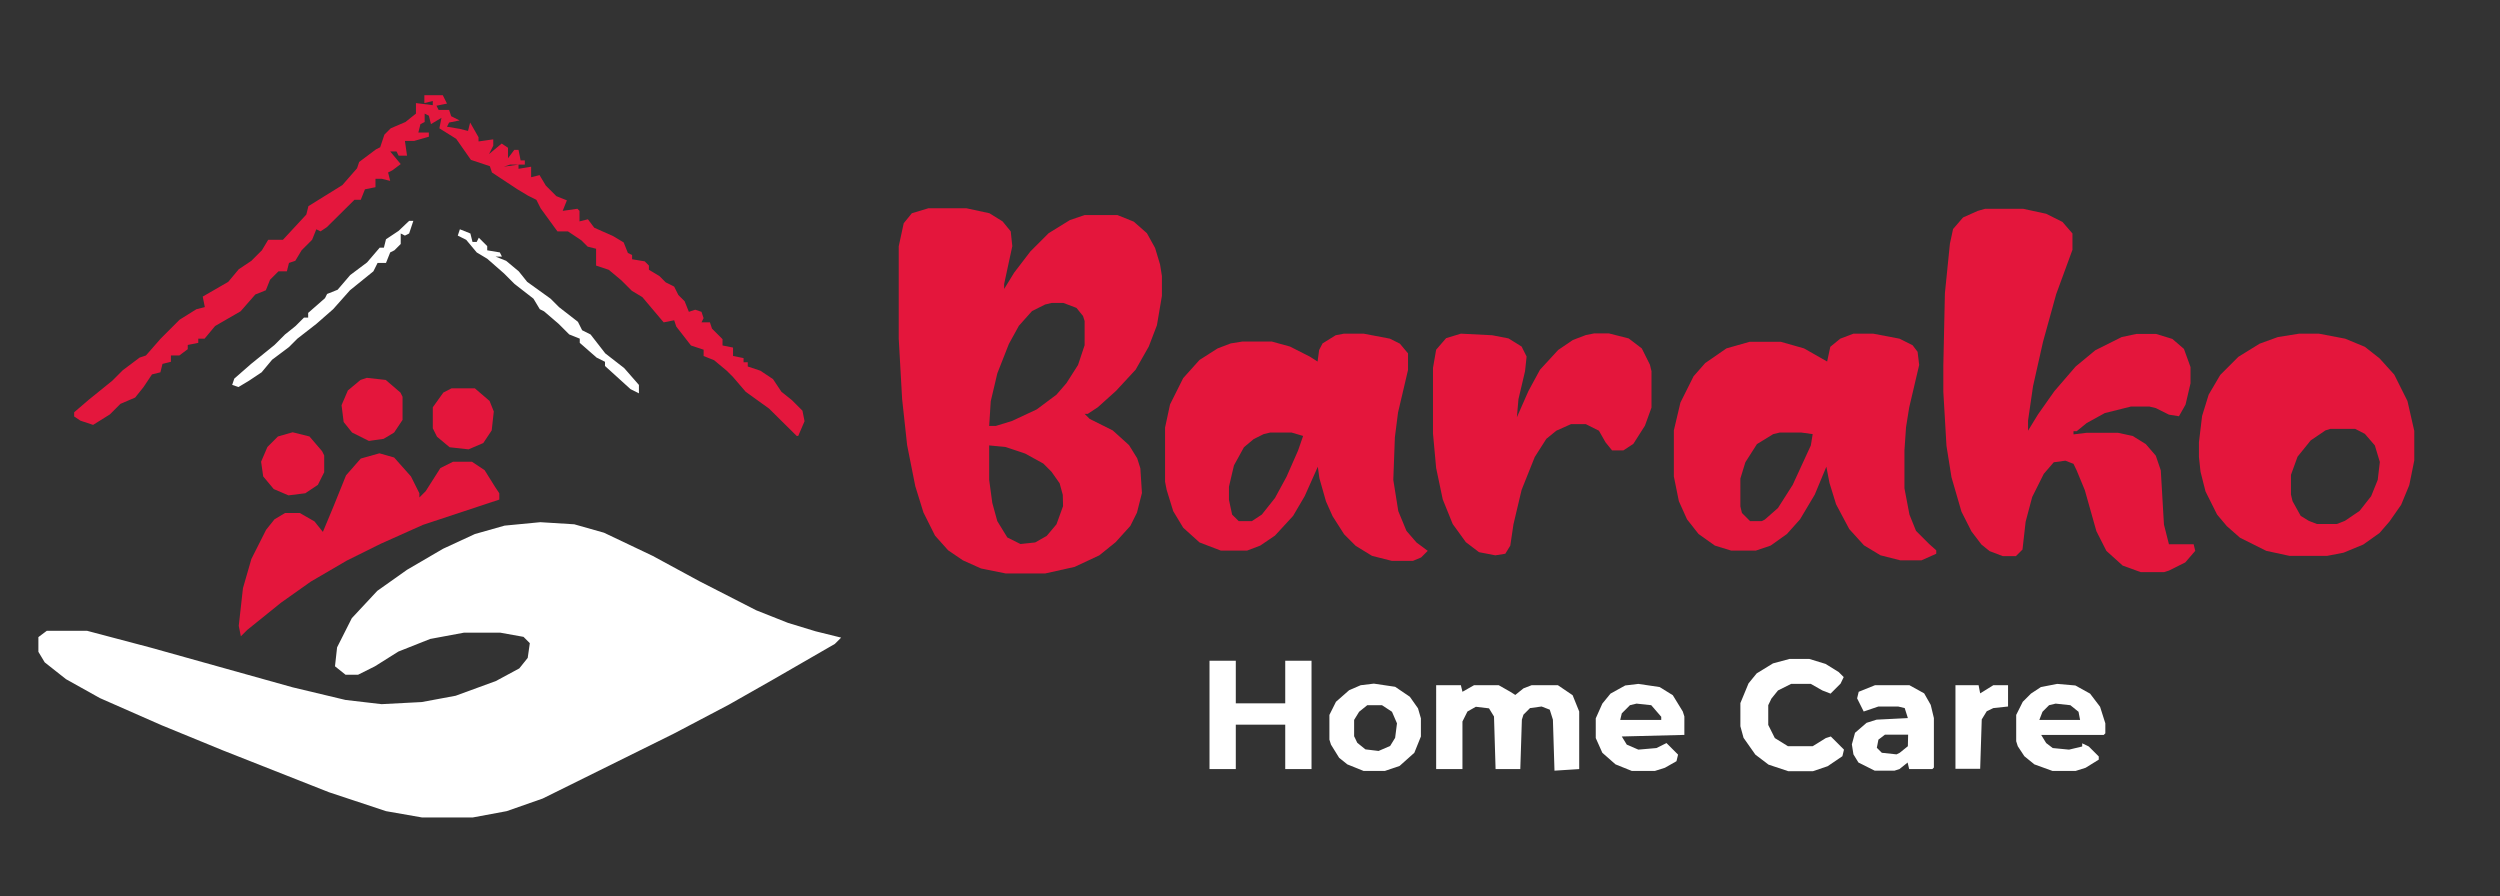 <?xml version="1.0" encoding="UTF-8"?>
<!-- Generator: Adobe Illustrator 28.0.0, SVG Export Plug-In . SVG Version: 6.00 Build 0)  -->
<svg xmlns="http://www.w3.org/2000/svg" xmlns:xlink="http://www.w3.org/1999/xlink" version="1.1" id="Слой_1" x="0px" y="0px" viewBox="0 0 950.8 340.9" style="enable-background:new 0 0 950.8 340.9;" xml:space="preserve">
<rect x="0" y="0" width="950.8" height="340.9" fill="#333333" stroke="none"/>
<style type="text/css">
	.st0{fill:#E4163C;}
	.st1{fill:#FFFFFF;}
	.st2{fill:#E4173D;}
</style>
<path class="st0" d="M441.2,100.6l-1.9-6.3l-3.1-5.6l-5-4.4l-6.2-2.5h-12.5l-5.6,1.9l-8.1,5l-6.9,6.9l-6.2,8.1l-3.8,6.2V108  l3.1-14.4l-0.6-5.6l-3.1-3.8l-5-3.1l-8.8-1.9h-14.4l-6.3,1.9l-3.1,3.8l-1.9,8.8v35l1.3,23.1l1.9,17.5l3.1,15.6l3.1,10l4.4,8.8l5,5.6  l5.6,3.8l6.9,3.1l9.4,1.9h15l11.2-2.5l9.4-4.4l6.2-5l5.6-6.2l2.5-5l1.9-7.5l-0.6-9.4l-1.2-3.8l-3.1-5l-6.2-5.6l-8.8-4.4l-1.9-1.9  h1.2l3.8-2.5l6.9-6.2l7.5-8.1l5-8.8l3.1-8.1l1.9-11.2V105L441.2,100.6z M404.3,192.5l-2.5,6.9l-3.7,4.4l-4.4,2.5l-5.6,0.6l-5-2.5  l-3.8-6.2l-1.9-6.9l-1.2-8.8v-13.1l6.2,0.6l7.5,2.5l6.9,3.8l3.1,3.1l3.1,4.4l1.2,4.4L404.3,192.5L404.3,192.5z M412.5,131.3  l-2.5,7.5l-4.4,6.9l-3.8,4.4l-7.5,5.6l-9.4,4.4l-6.2,1.9h-2.5l0.6-9.4l2.5-10.6l4.4-11.2l3.8-6.9l5-5.6l5-2.5l2.5-0.6h4.4l5,1.9  l2.5,3.1l0.6,1.9V131.3z"></path>
<path class="st1" d="M205.5,198.6l12.9,0.8l11.3,3.2l18.5,8.8l17.7,9.6l21.7,11.1l12.1,4.8l10.5,3.2l9.7,2.4l-2.4,2.4l-23.4,13.5  l-16.9,9.6l-20.9,11l-49.9,24.7l-13.7,4.8l-12.9,2.4h-19.3l-13.7-2.4l-21.7-7.2l-40.3-15.9l-23.4-9.6L38,265.5l-12.9-7.2l-8.1-6.4  l-2.4-4v-5.6l3.2-2.4h15.3l24.2,6.4l54,15.1l20.1,4.8l13.7,1.6l15.3-0.8l12.9-2.4l15.3-5.6l8.9-4.8l3.2-4l0.8-5.6l-2.4-2.4l-8.9-1.6  h-13.7l-12.9,2.4l-12.1,4.8l-8.9,5.6l-6.4,3.2h-4.8l-4-3.2l0.8-7.2l5.6-11.1l9.7-10.4l11.3-8l13.7-8l12.1-5.6l11.3-3.2L205.5,198.6z  "></path>
<path class="st0" d="M755,79.4h14.4l8.8,1.9l6.2,3.1l3.8,4.4V95l-6.2,16.9l-5,18.1l-3.8,16.9l-1.9,13.1v3.8l3.8-6.2l6.2-8.8l8.1-9.4  l7.5-6.2l10-5l5.6-1.2h7.5l6.2,1.9l4.4,3.8l2.5,6.9v6.2l-1.9,8.1l-2.5,4.4l-3.8-0.6l-5-2.5l-2.5-0.6h-6.9l-10,2.5l-6.9,3.8l-3.8,3.1  h-1.2v1.2l5-0.6h11.9l5.6,1.2l5,3.1l3.8,4.4l1.9,5.6l1.2,20.6l1.9,7.5h9.4l0.6,2.5l-3.8,4.4l-6.2,3.1l-1.9,0.6h-8.8l-6.9-2.5  l-6.2-5.6l-3.8-7.5l-4.4-15.6l-3.1-7.5l-1.2-2.5l-3.1-1.2l-4.4,0.6l-3.8,4.4l-4.4,8.8l-2.5,9.4l-1.2,10.6l-2.5,2.5h-5l-5-1.9  l-3.1-2.5l-3.8-5l-3.8-7.5l-3.8-13.1l-1.9-11.9l-1.2-20.6v-10l0.6-27.5l1.9-18.8l1.2-5.6l3.8-4.4l5.6-2.5L755,79.4z"></path>
<path class="st0" d="M733.7,206.9l-5-5l-2.5-6.2l-1.9-10v-14.4l0.6-8.8l1.2-7.5l3.8-16.2l-0.6-5l-1.9-2.5l-5-2.5l-10-1.9h-7.5  l-5,1.9l-3.8,3.1l-1.2,5.6l-8.8-5l-8.8-2.5h-11.9l-8.8,2.5l-8.1,5.6l-4.4,5l-5,10l-2.5,10.6v17.5l1.9,9.4l3.1,6.9l4.4,5.6l6.2,4.4  l6.2,1.9h9.4l5.6-1.9l6.2-4.4l5-5.6l5.6-9.4l4.4-10.6l1.2,6.2l2.5,8.1l5,9.4l5.6,6.2l6.3,3.8l7.5,1.9h8.1l5.6-2.5v-1.3L733.7,206.9z   M688.7,169.4l-6.9,15l-5.6,8.8l-5,4.4l-1.2,0.6h-4.4l-3.1-3.1l-0.6-2.5V182l1.9-6.2l4.4-6.9l6.2-3.8l2.5-0.6h8.1l4.4,0.6  L688.7,169.4z"></path>
<path class="st0" d="M538.7,206.3l-3.8-4.4l-3.1-7.5l-1.9-11.9l0.6-16.2l1.2-9.4l3.8-16.2v-6.3l-3.1-3.7l-3.8-1.9l-10-1.9h-7.5  l-3.1,0.6l-5,3.1l-1.3,2.5l-0.6,4.4l-3-1.9l-7.5-3.8l-6.9-1.9h-11.2l-4.4,0.7l-5,1.9l-6.9,4.4l-6.2,6.9l-5,10l-1.9,8.8v20.6l0.6,3.1  l2.5,8.1l3.8,6.3l6.2,5.6l8.1,3.1h10l5-1.9l5.6-3.8l6.9-7.5l4.4-7.5l5-11.2l0.6,4.4l2.5,8.8l2.5,5.6l4.4,6.9l4.4,4.4l6.2,3.8  l7.5,1.9h8.1l3.1-1.3l2.5-2.5L538.7,206.3z M493.7,171.3l-4.4,10l-4.4,8.1l-5,6.3l-3.8,2.5h-5l-2.5-2.5l-1.2-5.6v-5l1.9-8.1l3.8-6.9  l3.7-3.1l3.8-1.9l2.5-0.6h8.1l4.4,1.3L493.7,171.3z"></path>
<path class="st0" d="M915.6,152.5l-5-10l-5.6-6.2l-5.6-4.4l-7.5-3.1l-10-1.9h-7.5l-8.1,1.3l-6.9,2.5l-8.1,5l-6.9,6.9l-4.4,7.5  l-2.5,8.1l-1.2,10v5.6l0.6,5.6l1.9,7.5l4.4,8.8l3.7,4.4l5,4.4l10,5l8.8,1.9h14.4l6.2-1.2l7.5-3.1l6.2-4.4l3.8-4.4l4.4-6.3l3.1-7.5  l1.9-9.4v-11.2L915.6,152.5z M904.3,182.5l-2.5,6.2l-4.4,5.6l-5.6,3.8l-3.1,1.2h-7.5l-3.1-1.2l-3.1-1.9l-3.1-5.6l-0.6-2.5v-7.5  l2.5-6.9l5-6.2l5.6-3.8l1.9-0.6h9.4l3.7,1.9l3.8,4.4l1.9,6.3L904.3,182.5z"></path>
<path class="st0" d="M555.6,126.9l11.9,0.6l6.2,1.2l5,3.1l1.9,3.8l-0.6,5.6l-2.5,10.6l-0.6,6.9l4.4-10l4.4-8.1l6.9-7.5l5.6-3.8  l5-1.9l3.1-0.6h5.6l7.5,1.9l5,3.8l3.1,6.2l0.6,2.5V155l-2.5,6.9l-4.4,6.9l-3.8,2.5h-4.3l-2.5-3.1l-2.5-4.4l-5-2.5h-5.6l-5.6,2.5  l-3.8,3.1l-4.4,6.9l-5,12.5l-3.1,13.1l-1.2,8.1l-1.9,3.1l-3.8,0.6l-6.2-1.2l-5-3.8l-5-6.9l-3.8-9.4l-2.5-11.9l-1.2-13.1v-25l1.2-6.9  l3.8-4.4L555.6,126.9z"></path>
<path class="st2" d="M161.2,36.2h7.2l1.6,3.2l-4,0.8l0.8,1.6h4l0.8,2.4l3.2,1.6l-4,0.8l-0.8,1.6l4.8,0.8l3.2,0.8l0.8-3.2l3.2,5.6  v1.6l5.6-0.8v2.4l-1.6,3.2l4.8-4l2.4,1.6v4l2.4-3.2h1.6l0.8,4h1.6v1.6H194l-2.4,0.8l5.6-0.8v1.6l4.8-0.8v4l3.2-0.8l2.4,4l4,4l4,1.6  l-1.6,4l5.6-0.8l0.8,0.8v4l3.2-0.8l2.4,3.2l7.2,3.2l4,2.4l1.6,4l1.6,0.8v1.6l4.8,0.8l1.6,1.6v1.6l4,2.4l2.4,2.4l3.2,1.6l1.6,3.2  l2.4,2.4l1.6,4l2.4-0.8l2.4,0.8l0.8,2.4l-0.8,1.6h3.2l0.8,2.4l4,4v2.4l4,0.8v3.2l4,0.8v1.6h1.6v1.6l4.8,1.6l4.8,3.2l3.2,4.8l4,3.2  l4,4l0.8,4l-2.4,5.6H303l-10.5-10.4l-8.9-6.4l-4.8-5.6l-2.4-2.4l-4.8-4l-4-1.6V133l-4.8-1.6l-5.6-7.2l-0.8-2.4l-4,0.8l-8.1-9.6  l-4-2.4l-4-4l-4.8-4l-4.8-1.6v-6.4l-3.2-0.8l-2.4-2.4L216,88h-4l-6.4-8.8L204,76l-3.2-1.6l-4-2.4l-9.7-6.4l-0.8-2.4l-7.2-2.4l-5.6-8  l-6.4-4l0.8-4l-4,2.4l-0.8-3.2l-1.6-0.8v3.2l-1.6,0.8l-0.8,3.2h4V52l-5.6,1.6H154l0.8,5.6h-3.2l-0.8-1.6h-2.4l4,4.8l-3.2,2.4  l-1.6,0.8l0.8,3.2l-3.2-0.8h-2.4v3.2l-4,0.8l-1.6,4h-2.4l-10.5,10.4l-2.4,1.6l-1.6-0.8l-1.6,4l-4,4l-2.4,4l-2.4,0.8l-0.8,3.2h-3.2  l-3.2,3.2l-1.6,4l-4,1.6l-5.6,6.4l-9.7,5.6l-4,4.8h-2.4v1.6l-4,0.8v1.6l-3.2,2.4H65v2.4l-3.2,0.8l-0.8,3.2l-3.2,0.8l-3.2,4.8l-3.2,4  l-5.6,2.4l-4,4l-6.4,4l-4.8-1.6l-2.4-1.6v-1.6l5.6-4.8l8.9-7.2l4-4l6.4-4.8l2.4-0.8l5.6-6.4l7.2-7.2l6.4-4l3.2-0.8l-0.8-4l9.7-5.6  l4-4.8l4.8-3.2l4-4l2.4-4h5.6l8.9-9.6l0.8-3.2l12.9-8l5.6-6.4l0.8-2.4l6.4-4.8l1.6-0.8l1.6-4.8l2.4-2.4l5.6-2.4l4-3.2v-4l6.4,0.8  v-1.6l-3.2,0.8v-3H161.2z"></path>
<path class="st0" d="M144.3,172.4l5.6,1.6l6.4,7.2l3.2,6.4v1.6l2.4-2.4l5.6-8.8l4.8-2.4h7.2l4.8,3.2l4,6.4l1.6,2.4v2.4l-29,9.6  l-16.1,7.2l-12.9,6.4l-13.7,8l-11.3,8L94,239.6l-2.4,2.4l-0.8-4l1.6-14.3l3.2-11.1l5.6-11.1l3.2-4l4-2.4h5.6l5.6,3.2l3.2,4l4-9.6  l4.8-11.9l5.6-6.4L144.3,172.4z"></path>
<path class="st1" d="M546.2,260.6h9.4l0.6,2.5l4.4-2.5h9.4l4.4,2.5l1.9,1.2l3.1-2.5l3.1-1.2h10l5.6,3.8l2.5,6.2v21.9l-9.4,0.6  l-0.6-19.4l-1.2-3.8l-3.1-1.2l-4.4,0.6l-2.5,2.5l-0.6,1.9l-0.6,18.8h-9.4l-0.6-20l-1.9-3.1l-5-0.6l-3.2,1.8l-1.9,3.8v18.1h-10V260.6  z"></path>
<path class="st1" d="M460,251.3h10v16.2h18.8v-16.2h10v41.2h-10v-16.9H470v16.9h-10V251.3z"></path>
<path class="st1" d="M539.3,269.4l-3.1-4.4l-5.6-3.8l-8.1-1.2l-5,0.6l-4.4,1.9l-5,4.4l-2.5,5v9.4l0.6,1.9l3.1,5l3.1,2.5l6.2,2.5h8.1  l5.6-1.9l5.6-5l2.5-6.2v-6.9L539.3,269.4z M530.6,280.6l-1.9,3.1l-4.4,1.9l-5-0.6l-3.1-2.5L515,280v-6.2l1.9-3.1l3.1-2.5h5.6  l3.8,2.5l1.9,4.4L530.6,280.6z"></path>
<path class="st1" d="M680.6,250.6h7.5l6.2,1.9l5,3.1l1.9,1.9L700,260l-3.8,3.8l-3.1-1.2l-4.4-2.5h-7.5l-5,2.5l-2.5,3.1l-1.2,2.5v7.5  l2.5,5l5,3.1h9.4l5-3.1l1.9-0.6l5,5l-0.6,2.5l-5.6,3.8l-5.6,1.9h-9.4l-7.5-2.5l-5-3.8l-4.5-6.4l-1.2-4.4v-8.8l3.1-7.5l3.1-3.8  l6.2-3.8L680.6,250.6z"></path>
<path class="st1" d="M640.6,272.5l-0.6-1.9l-3.8-6.2l-5-3.1l-8.1-1.2l-5,0.6l-5.6,3.1l-3.1,3.8l-2.5,5.6v7.5l2.5,5.6l5,4.4l6.2,2.5  h8.8l3.8-1.2l4.4-2.5l0.6-2.5l-4.4-4.4l-3.8,1.9l-6.9,0.6l-4.4-1.9l-1.9-3.1l23.8-0.6V272.5z M631.8,273.8h-15.6l0.6-2.5l3.1-3.1  l2.5-0.6l5.6,0.6l3.8,4.4L631.8,273.8L631.8,273.8z"></path>
<path class="st1" d="M798.7,268.8l-3.8-5l-5.6-3.1l-6.9-0.6l-6.2,1.2l-3.8,2.5l-3.1,3.1l-2.5,5v10l0.6,1.9l2.5,3.8l3.8,3.1l6.9,2.5  h8.8l3.8-1.2l5-3.1v-1.2l-3.8-3.8l-2.5-1.2v1.2l-5,1.2l-6.2-0.6l-2.5-1.9l-1.9-3.1h23.8l0.6-0.6v-3.8L798.7,268.8z M775.6,273.8  l1.2-3.1l2.5-2.5l2.5-0.6l5.6,0.6l3.1,2.5l0.6,3.1H775.6z"></path>
<path class="st1" d="M734.3,268.1l-2.5-4.4l-5.6-3.1h-13.1l-6.2,2.5l-0.6,2.5l2.5,5l5.6-1.9h7.5l2.5,0.6l1.2,3.8l-11.9,0.6l-3.8,1.2  l-4.4,3.8l-1.2,4.4l0.6,3.8l1.9,3.1l6.2,3.1h7.5l1.9-0.6l3.1-2.5l0.6,2.5h8.8l0.6-0.6v-18.8L734.3,268.1z M725.6,283.8l-3.1,2.5  l-1.2,0.6l-5.6-0.6l-1.9-1.9l0.6-3.1l2.5-1.9h8.8L725.6,283.8L725.6,283.8z"></path>
<path class="st1" d="M743.7,260.6h8.8l0.6,3.1l5-3.1h5.6v8.1l-5.6,0.6l-2.5,1.2l-1.9,3.1l-0.6,18.8h-9.4L743.7,260.6L743.7,260.6z"></path>
<path class="st0" d="M111.3,164.4l6.4,1.6l4.8,5.6l0.8,1.6v6.4l-2.4,4.8l-4.8,3.2l-6.4,0.8l-5.6-2.4l-4-4.8l-0.8-5.6l2.4-5.6l4-4  L111.3,164.4z"></path>
<path class="st0" d="M171.7,147.7h8.9l5.6,4.8l1.6,4l-0.8,7.2l-3.2,4.8l-5.6,2.4l-7.2-0.8l-4.8-4l-1.6-3.2v-8l4-5.6L171.7,147.7z"></path>
<path class="st0" d="M139.5,143.7l7.2,0.8l5.6,4.8l0.8,1.6v8.8l-3.2,4.8l-4,2.4l-5.6,0.8l-6.4-3.2l-3.2-4l-0.8-6.4l2.4-5.6l4.8-4  L139.5,143.7z"></path>
<path class="st1" d="M155.6,84h1.6l-1.6,4.8l-1.6,0.8l-1.6-0.8v4l-2.4,2.4l-1.6,0.8l-1.6,4h-3.2l-1.6,3.2l-8.9,7.2l-6.4,7.2  l-6.4,5.6l-7.2,5.6l-3.2,3.2l-6.4,4.8l-4,4.8l-4.8,3.2l-4,2.4l-2.4-0.8l0.8-2.4l6.4-5.6l8.9-7.2l4-4l4-3.2l3.2-3.2h1.6V119l6.4-5.6  l0.8-1.6l4-1.6l4.8-5.6l6.4-4.8l4.8-5.6h1.6l0.8-3.2l4.8-3.2L155.6,84z"></path>
<path class="st1" d="M174.9,87.2l4,1.6l0.8,3.2h1.6l0.8-1.6l3.2,3.2v1.6l4.8,0.8l0.8,1.6h-2.4l4,1.6l4.8,4l3.2,4l8.9,6.4l3.2,3.2  l7.2,5.6l1.6,3.2l3.2,1.6l5.6,7.2l7.2,5.6l5.6,6.4v3.2l-3.2-1.6l-9.7-8.8v-1.6l-3.2-1.6l-6.4-5.6v-1.6l-4-1.6l-4-4l-5.6-4.8  l-1.6-0.8l-2.4-4l-7.2-5.6l-4-4l-6.4-5.6l-4-2.4l-4-4.8l-3.2-1.6L174.9,87.2z"></path>
</svg>
